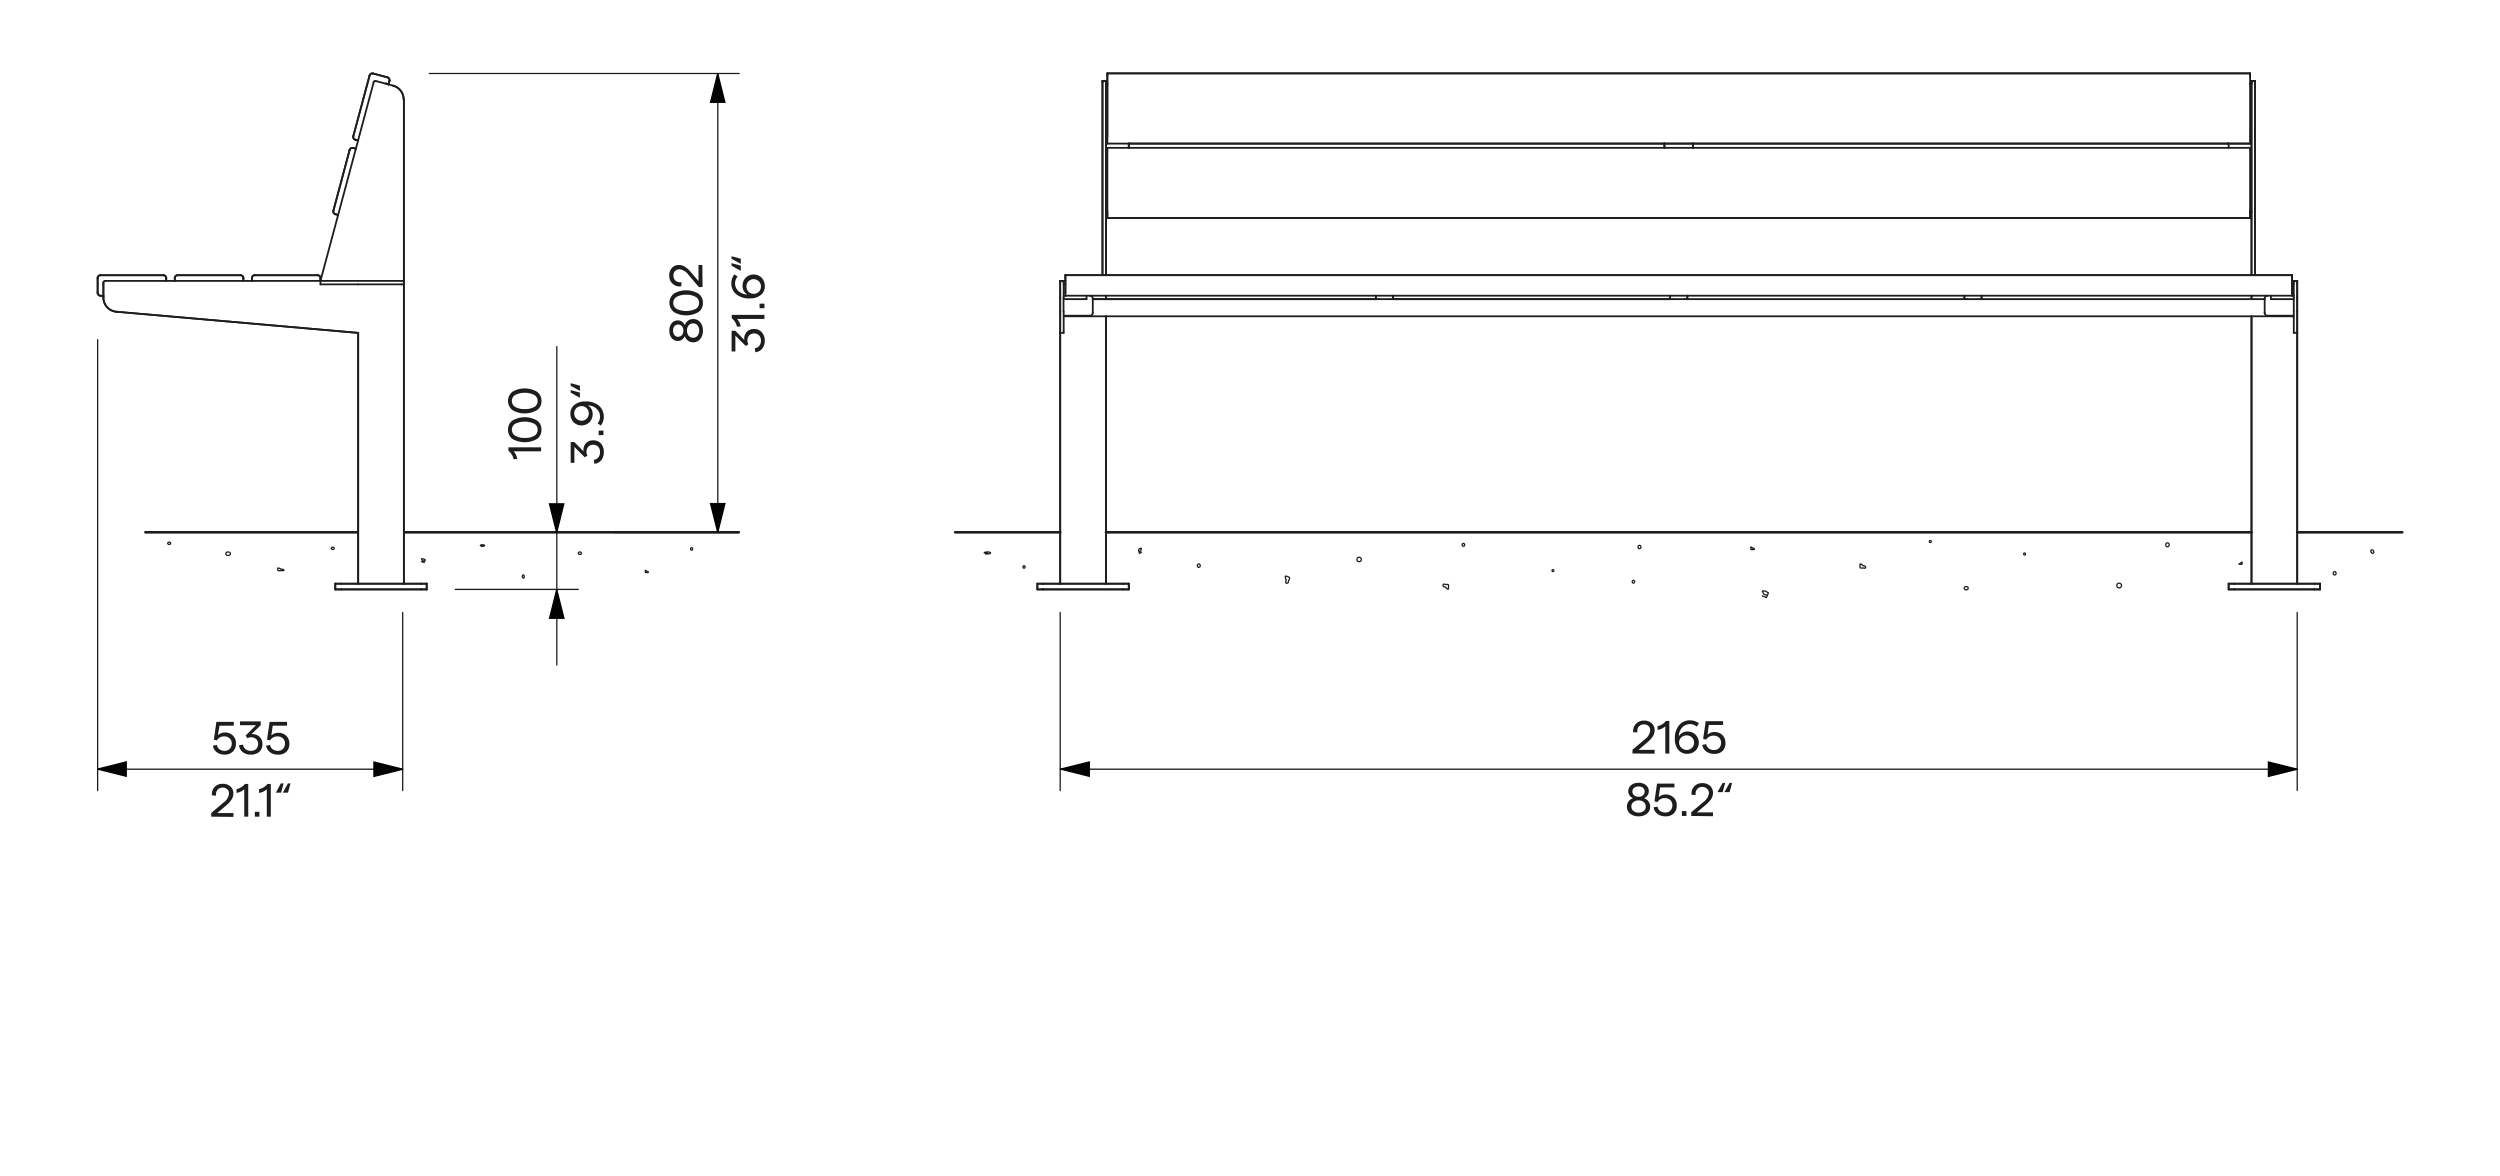<svg id="Vrstva_1" data-name="Vrstva 1" xmlns="http://www.w3.org/2000/svg" viewBox="0 0 481.89 226.77">
  <defs>
    <style>
      .cls-1, .cls-2, .cls-3 {
        fill: none;
        stroke: #1d1d1b;
        stroke-linecap: round;
        stroke-linejoin: round;
      }

      .cls-1, .cls-4 {
        stroke-width: 0.25px;
      }

      .cls-2 {
        stroke-width: 0.35px;
      }

      .cls-3 {
        stroke-width: 0.5px;
      }

      .cls-4 {
        fill: #010202;
        stroke: #010202;
        stroke-miterlimit: 10;
      }

      .cls-5 {
        isolation: isolate;
      }

      .cls-6 {
        fill: #1d1d1b;
      }
    </style>
  </defs>
  <line class="cls-1" x1="87.76" y1="113.61" x2="111.46" y2="113.61"/>
  <line class="cls-1" x1="87.73" y1="102.6" x2="107.33" y2="102.6"/>
  <path class="cls-1" d="M107.33,66.82v61.36"/>
  <line class="cls-1" x1="82.76" y1="14.17" x2="142.48" y2="14.17"/>
  <line class="cls-1" x1="138.36" y1="102.6" x2="138.36" y2="14.17"/>
  <line class="cls-2" x1="118.47" y1="102.6" x2="142.44" y2="102.6"/>
  <line class="cls-1" x1="18.82" y1="65.47" x2="18.82" y2="152.39"/>
  <line class="cls-1" x1="18.82" y1="148.27" x2="77.62" y2="148.27"/>
  <line class="cls-1" x1="77.62" y1="118.06" x2="77.62" y2="152.39"/>
  <line class="cls-3" x1="68.89" y1="102.6" x2="28.03" y2="102.6"/>
  <line class="cls-3" x1="142.39" y1="102.6" x2="78" y2="102.6"/>
  <line class="cls-2" x1="65.74" y1="112.51" x2="81.15" y2="112.51"/>
  <line class="cls-2" x1="19.93" y1="57.35" x2="19.93" y2="54.48"/>
  <line class="cls-2" x1="69.04" y1="64.17" x2="22.44" y2="60.09"/>
  <line class="cls-2" x1="20.26" y1="54.15" x2="61.77" y2="54.15"/>
  <line class="cls-2" x1="72.03" y1="15.85" x2="61.77" y2="54.15"/>
  <line class="cls-2" x1="72.44" y1="15.62" x2="75.81" y2="16.52"/>
  <line class="cls-2" x1="69.04" y1="64.17" x2="69.04" y2="112.51"/>
  <line class="cls-2" x1="77.85" y1="112.51" x2="77.85" y2="54.81"/>
  <line class="cls-2" x1="77.41" y1="54.81" x2="69.04" y2="54.81"/>
  <line class="cls-2" x1="61.77" y1="54.81" x2="69.04" y2="54.81"/>
  <path class="cls-2" d="M74.88,16.28v0h0"/>
  <line class="cls-2" x1="65.18" y1="41.44" x2="64.65" y2="41.29"/>
  <line class="cls-2" x1="19.93" y1="57.01" x2="19.38" y2="57.01"/>
  <path class="cls-2" d="M64.65,41.29a.54.54,0,0,1-.39-.67"/>
  <path class="cls-2" d="M67.39,28.92a.55.55,0,0,1,.68-.39"/>
  <line class="cls-2" x1="64.26" y1="40.62" x2="67.39" y2="28.92"/>
  <line class="cls-2" x1="68.07" y1="28.53" x2="68.6" y2="28.67"/>
  <line class="cls-2" x1="82.25" y1="113.61" x2="82.25" y2="112.51"/>
  <line class="cls-2" x1="81.15" y1="113.61" x2="65.74" y2="113.61"/>
  <path class="cls-2" d="M81.15,113.61h1.1"/>
  <path class="cls-2" d="M82.25,112.51h-1.1"/>
  <path class="cls-2" d="M64.63,113.61h1.11"/>
  <line class="cls-2" x1="64.63" y1="112.51" x2="64.63" y2="113.61"/>
  <path class="cls-2" d="M65.74,112.51H64.63"/>
  <path class="cls-2" d="M31.49,53.05a.55.55,0,0,1,.55.55"/>
  <path class="cls-2" d="M18.82,53.6a.55.55,0,0,1,.56-.55"/>
  <path class="cls-2" d="M19.38,57a.56.56,0,0,1-.56-.55"/>
  <line class="cls-2" x1="19.38" y1="53.05" x2="31.49" y2="53.05"/>
  <line class="cls-2" x1="32.04" y1="53.6" x2="32.04" y2="54.15"/>
  <line class="cls-2" x1="18.82" y1="53.6" x2="18.82" y2="56.46"/>
  <path class="cls-2" d="M22.44,60.09a2.74,2.74,0,0,1-2.51-2.74"/>
  <path class="cls-2" d="M19.93,54.48a.32.32,0,0,1,.33-.33"/>
  <path class="cls-2" d="M72,15.85a.34.34,0,0,1,.41-.23"/>
  <path class="cls-2" d="M75.81,16.52a2.77,2.77,0,0,1,2,2.66"/>
  <line class="cls-2" x1="77.85" y1="19.18" x2="77.85" y2="54.15"/>
  <line class="cls-2" x1="74.42" y1="16.09" x2="74.4" y2="16.15"/>
  <path class="cls-2" d="M61.22,53.05a.54.54,0,0,1,.55.55"/>
  <path class="cls-2" d="M48.56,53.6a.54.54,0,0,1,.55-.55"/>
  <line class="cls-2" x1="49.11" y1="53.05" x2="61.22" y2="53.05"/>
  <line class="cls-2" x1="61.77" y1="53.6" x2="61.77" y2="54.15"/>
  <line class="cls-2" x1="48.56" y1="53.6" x2="48.56" y2="54.15"/>
  <line class="cls-2" x1="77.85" y1="54.81" x2="77.85" y2="54.15"/>
  <path class="cls-2" d="M77.41,54.81h.44"/>
  <path class="cls-2" d="M77.85,54.15h-.44"/>
  <line class="cls-2" x1="61.77" y1="54.15" x2="77.41" y2="54.15"/>
  <line class="cls-2" x1="61.77" y1="54.15" x2="61.77" y2="54.81"/>
  <path class="cls-2" d="M46.35,53.05a.55.55,0,0,1,.56.55"/>
  <path class="cls-2" d="M33.69,53.6a.55.55,0,0,1,.55-.55"/>
  <line class="cls-2" x1="34.24" y1="53.05" x2="46.35" y2="53.05"/>
  <line class="cls-2" x1="46.91" y1="53.6" x2="46.91" y2="54.15"/>
  <line class="cls-2" x1="33.69" y1="53.6" x2="33.69" y2="54.15"/>
  <path class="cls-2" d="M71.24,14.56a.54.54,0,0,1,.67-.39"/>
  <path class="cls-2" d="M68.49,26.93a.56.56,0,0,1-.39-.67"/>
  <path class="cls-2" d="M74.68,14.91a.55.55,0,0,1,.39.67"/>
  <line class="cls-2" x1="68.1" y1="26.26" x2="71.24" y2="14.56"/>
  <line class="cls-2" x1="71.91" y1="14.17" x2="74.68" y2="14.91"/>
  <line class="cls-2" x1="75.07" y1="15.58" x2="74.9" y2="16.22"/>
  <line class="cls-2" x1="74.9" y1="16.22" x2="74.42" y2="16.09"/>
  <line class="cls-2" x1="68.49" y1="26.93" x2="69.03" y2="27.08"/>
  <line class="cls-2" x1="68.49" y1="26.93" x2="69.03" y2="27.08"/>
  <line class="cls-2" x1="75.07" y1="15.58" x2="74.9" y2="16.22"/>
  <line class="cls-2" x1="71.91" y1="14.17" x2="74.68" y2="14.91"/>
  <line class="cls-2" x1="68.1" y1="26.26" x2="71.24" y2="14.56"/>
  <path class="cls-2" d="M74.68,14.91a.55.55,0,0,1,.39.67"/>
  <path class="cls-2" d="M68.49,26.93a.56.56,0,0,1-.39-.67"/>
  <path class="cls-2" d="M71.24,14.56a.54.54,0,0,1,.67-.39"/>
  <line class="cls-2" x1="33.69" y1="53.6" x2="33.69" y2="54.15"/>
  <line class="cls-2" x1="46.91" y1="53.6" x2="46.91" y2="54.15"/>
  <line class="cls-2" x1="34.24" y1="53.05" x2="46.35" y2="53.05"/>
  <path class="cls-2" d="M33.69,53.6a.55.55,0,0,1,.55-.55"/>
  <path class="cls-2" d="M46.35,53.05a.55.55,0,0,1,.56.55"/>
  <line class="cls-2" x1="77.85" y1="54.81" x2="77.85" y2="54.15"/>
  <line class="cls-2" x1="48.56" y1="53.6" x2="48.56" y2="54.15"/>
  <line class="cls-2" x1="61.77" y1="53.6" x2="61.77" y2="54.15"/>
  <line class="cls-2" x1="49.11" y1="53.05" x2="61.22" y2="53.05"/>
  <path class="cls-2" d="M48.56,53.6a.54.54,0,0,1,.55-.55"/>
  <path class="cls-2" d="M61.22,53.05a.54.54,0,0,1,.55.55"/>
  <line class="cls-2" x1="77.85" y1="19.18" x2="77.85" y2="54.15"/>
  <path class="cls-2" d="M75.81,16.52a2.77,2.77,0,0,1,2,2.66"/>
  <path class="cls-2" d="M22.44,60.09a2.74,2.74,0,0,1-2.51-2.74"/>
  <line class="cls-2" x1="18.82" y1="53.6" x2="18.82" y2="56.46"/>
  <line class="cls-2" x1="32.04" y1="53.6" x2="32.04" y2="54.15"/>
  <line class="cls-2" x1="19.38" y1="53.05" x2="31.49" y2="53.05"/>
  <path class="cls-2" d="M19.38,57a.56.56,0,0,1-.56-.55"/>
  <path class="cls-2" d="M18.82,53.6a.55.55,0,0,1,.56-.55"/>
  <path class="cls-2" d="M31.49,53.05a.55.55,0,0,1,.55.55"/>
  <path class="cls-2" d="M65.74,112.51H64.63"/>
  <line class="cls-2" x1="64.63" y1="112.51" x2="64.63" y2="113.61"/>
  <path class="cls-2" d="M64.63,113.61h1.11"/>
  <path class="cls-2" d="M82.25,112.51h-1.1"/>
  <path class="cls-2" d="M81.15,113.61h1.1"/>
  <line class="cls-2" x1="81.15" y1="113.61" x2="65.74" y2="113.61"/>
  <line class="cls-2" x1="82.25" y1="113.61" x2="82.25" y2="112.51"/>
  <line class="cls-2" x1="68.07" y1="28.53" x2="68.6" y2="28.67"/>
  <line class="cls-2" x1="64.26" y1="40.62" x2="67.39" y2="28.92"/>
  <path class="cls-2" d="M67.39,28.92a.55.55,0,0,1,.68-.39"/>
  <path class="cls-2" d="M64.65,41.29a.54.54,0,0,1-.39-.67"/>
  <line class="cls-2" x1="19.93" y1="57.01" x2="19.38" y2="57.01"/>
  <line class="cls-2" x1="65.18" y1="41.44" x2="64.65" y2="41.29"/>
  <path class="cls-2" d="M74.88,16.28v0h0"/>
  <line class="cls-2" x1="77.85" y1="112.51" x2="77.85" y2="54.81"/>
  <line class="cls-2" x1="69.04" y1="64.17" x2="69.04" y2="112.51"/>
  <line class="cls-2" x1="69.04" y1="64.17" x2="22.44" y2="60.09"/>
  <line class="cls-2" x1="19.93" y1="57.35" x2="19.93" y2="54.48"/>
  <line class="cls-2" x1="65.74" y1="112.51" x2="81.15" y2="112.51"/>
  <line class="cls-1" x1="204.36" y1="148.27" x2="442.8" y2="148.27"/>
  <line class="cls-1" x1="442.8" y1="118.06" x2="442.8" y2="152.38"/>
  <line class="cls-1" x1="204.36" y1="118.06" x2="204.36" y2="152.39"/>
  <line class="cls-2" x1="213.18" y1="16.15" x2="213.45" y2="16.15"/>
  <line class="cls-2" x1="213.18" y1="40.94" x2="213.45" y2="40.94"/>
  <path class="cls-2" d="M437.08,60.86a.55.55,0,0,1-.55-.55"/>
  <path class="cls-2" d="M442.8,54.47v-.32h0"/>
  <path class="cls-2" d="M436.53,57.55a.55.55,0,0,1,.55-.55"/>
  <line class="cls-2" x1="442.8" y1="54.14" x2="442.14" y2="54.14"/>
  <path class="cls-2" d="M442.14,54.14h0v.32"/>
  <line class="cls-2" x1="442.8" y1="64.16" x2="442.14" y2="64.16"/>
  <line class="cls-3" x1="463.05" y1="102.6" x2="442.8" y2="102.6"/>
  <line class="cls-2" x1="442.8" y1="64.16" x2="442.8" y2="60.08"/>
  <line class="cls-3" x1="204.36" y1="102.6" x2="184.12" y2="102.6"/>
  <path class="cls-2" d="M442.8,60.08V57.34"/>
  <line class="cls-2" x1="213.45" y1="26.92" x2="213.45" y2="27.66"/>
  <line class="cls-2" x1="433.72" y1="26.92" x2="433.72" y2="27.66"/>
  <polyline class="cls-2" points="217.69 27.68 217.69 27.68 217.69 27.68 217.69 27.68"/>
  <polyline class="cls-2" points="326.39 27.68 326.39 27.68 326.39 27.68 326.39 27.68"/>
  <path class="cls-2" d="M433.72,27.68v0"/>
  <path class="cls-2" d="M213.45,27.66v0"/>
  <path class="cls-2" d="M213.45,26.25v.67"/>
  <path class="cls-2" d="M433.72,26.92v-.67"/>
  <line class="cls-2" x1="429.48" y1="27.68" x2="326.39" y2="27.68"/>
  <line class="cls-2" x1="320.78" y1="27.68" x2="217.69" y2="27.68"/>
  <line class="cls-2" x1="433.99" y1="40.83" x2="433.72" y2="40.83"/>
  <polyline class="cls-2" points="429.48 27.68 429.48 27.68 429.48 27.68 429.48 27.68"/>
  <polyline class="cls-2" points="320.78 27.68 320.78 27.68 320.78 27.68 320.78 27.68"/>
  <line class="cls-2" x1="213.45" y1="14.14" x2="433.72" y2="14.14"/>
  <path class="cls-2" d="M433.72,14.55v-.4h0"/>
  <path class="cls-2" d="M213.45,14.14h0v.4"/>
  <line class="cls-2" x1="433.72" y1="42.03" x2="213.45" y2="42.03"/>
  <polyline class="cls-2" points="213.45 42.03 213.45 42.03 213.45 42.04 213.45 42.04"/>
  <path class="cls-2" d="M433.72,42h0"/>
  <line class="cls-2" x1="433.72" y1="40.61" x2="433.72" y2="28.91"/>
  <line class="cls-2" x1="433.72" y1="42.03" x2="433.72" y2="41.28"/>
  <line class="cls-2" x1="213.45" y1="41.28" x2="213.45" y2="42.03"/>
  <line class="cls-2" x1="213.45" y1="28.91" x2="213.45" y2="40.61"/>
  <path class="cls-2" d="M433.72,28.91v-.4h0"/>
  <path class="cls-2" d="M213.45,28.5h0v.4"/>
  <path class="cls-2" d="M208.88,57.66h.55"/>
  <line class="cls-2" x1="209.43" y1="57.66" x2="209.43" y2="57"/>
  <line class="cls-2" x1="213.45" y1="40.83" x2="213.18" y2="40.83"/>
  <line class="cls-2" x1="217.58" y1="27.68" x2="217.58" y2="28.5"/>
  <line class="cls-2" x1="433.72" y1="40.94" x2="433.99" y2="40.94"/>
  <line class="cls-2" x1="433.72" y1="16.15" x2="433.99" y2="16.15"/>
  <line class="cls-2" x1="429.59" y1="28.5" x2="429.59" y2="27.68"/>
  <path class="cls-2" d="M441.92,61h0v-.08"/>
  <line class="cls-2" x1="212.51" y1="15.6" x2="213.18" y2="15.6"/>
  <path class="cls-2" d="M213.18,15.84V15.6h0"/>
  <path class="cls-2" d="M212.51,15.6h0v.24"/>
  <line class="cls-2" x1="434.65" y1="15.84" x2="434.65" y2="53.04"/>
  <line class="cls-2" x1="433.99" y1="15.6" x2="434.65" y2="15.6"/>
  <path class="cls-2" d="M434.65,15.84V15.6h0"/>
  <path class="cls-2" d="M434,15.6h0v.24"/>
  <path class="cls-2" d="M204.36,54.14h0v.32"/>
  <path class="cls-2" d="M205,54.47v-.32h0"/>
  <line class="cls-2" x1="205.03" y1="54.14" x2="204.36" y2="54.14"/>
  <line class="cls-2" x1="205.03" y1="64.16" x2="204.36" y2="64.16"/>
  <line class="cls-2" x1="204.36" y1="60.08" x2="204.36" y2="64.16"/>
  <path class="cls-2" d="M204.36,57.34v2.74"/>
  <line class="cls-2" x1="442.14" y1="57" x2="441.81" y2="57"/>
  <line class="cls-2" x1="437.74" y1="57" x2="437.74" y2="57.66"/>
  <path class="cls-2" d="M437.74,57.66h.55"/>
  <path class="cls-2" d="M447.21,112.51h-1.1"/>
  <path class="cls-2" d="M446.11,113.61h1.1"/>
  <line class="cls-2" x1="447.21" y1="113.61" x2="447.21" y2="112.51"/>
  <line class="cls-2" x1="446.11" y1="113.61" x2="430.69" y2="113.61"/>
  <path class="cls-2" d="M430.69,112.51h-1.1"/>
  <line class="cls-2" x1="429.59" y1="112.51" x2="429.59" y2="113.61"/>
  <path class="cls-2" d="M429.59,113.61h1.1"/>
  <path class="cls-2" d="M210.09,57a.55.55,0,0,1,.55.55"/>
  <path class="cls-2" d="M210.64,60.31a.55.55,0,0,1-.55.55"/>
  <path class="cls-2" d="M217.58,112.51h-1.1"/>
  <path class="cls-2" d="M216.48,113.61h1.1"/>
  <line class="cls-2" x1="217.58" y1="113.61" x2="217.58" y2="112.51"/>
  <line class="cls-2" x1="216.48" y1="113.61" x2="201.06" y2="113.61"/>
  <path class="cls-2" d="M201.06,112.51H200"/>
  <line class="cls-2" x1="199.96" y1="112.51" x2="199.96" y2="113.61"/>
  <path class="cls-2" d="M200,113.61h1.1"/>
  <path class="cls-2" d="M205.25,60.86v.08h0"/>
  <line class="cls-2" x1="213.18" y1="57.66" x2="213.18" y2="57"/>
  <line class="cls-2" x1="326.34" y1="28.5" x2="326.34" y2="27.68"/>
  <line class="cls-2" x1="320.83" y1="27.68" x2="320.83" y2="28.5"/>
  <line class="cls-2" x1="442.14" y1="54.8" x2="441.81" y2="54.8"/>
  <line class="cls-2" x1="442.8" y1="57.34" x2="442.8" y2="54.47"/>
  <line class="cls-2" x1="205.03" y1="54.14" x2="205.36" y2="54.14"/>
  <line class="cls-2" x1="204.36" y1="54.47" x2="204.36" y2="57.34"/>
  <path class="cls-2" d="M205.36,56.45V57h0"/>
  <path class="cls-2" d="M441.81,57h0v-.54"/>
  <path class="cls-2" d="M205.36,53h0v.54"/>
  <path class="cls-2" d="M441.81,53.59v-.54h0"/>
  <path class="cls-2" d="M324.69,57.66h.55"/>
  <line class="cls-2" x1="325.24" y1="57.66" x2="325.24" y2="57"/>
  <line class="cls-2" x1="321.93" y1="57" x2="321.93" y2="57.66"/>
  <path class="cls-2" d="M321.93,57.66h.55"/>
  <path class="cls-2" d="M381.4,57.66H382"/>
  <line class="cls-2" x1="381.96" y1="57.66" x2="381.96" y2="57"/>
  <line class="cls-2" x1="378.65" y1="57" x2="378.65" y2="57.66"/>
  <path class="cls-2" d="M378.65,57.66h.55"/>
  <path class="cls-2" d="M268,57.66h.55"/>
  <line class="cls-2" x1="268.52" y1="57.66" x2="268.52" y2="57"/>
  <line class="cls-2" x1="265.21" y1="57" x2="265.21" y2="57.66"/>
  <path class="cls-2" d="M265.21,57.66h.55"/>
  <line class="cls-2" x1="205.36" y1="54.8" x2="205.03" y2="54.8"/>
  <line class="cls-2" x1="205.36" y1="57" x2="205.03" y2="57"/>
  <line class="cls-2" x1="212.51" y1="53.04" x2="212.51" y2="15.84"/>
  <line class="cls-2" x1="321.93" y1="57.66" x2="268.52" y2="57.66"/>
  <line class="cls-2" x1="433.99" y1="57" x2="433.99" y2="57.66"/>
  <line class="cls-2" x1="441.81" y1="54.14" x2="442.14" y2="54.14"/>
  <line class="cls-2" x1="378.65" y1="57.66" x2="325.24" y2="57.66"/>
  <line class="cls-3" x1="433.99" y1="102.6" x2="213.18" y2="102.6"/>
  <line class="cls-2" x1="436.53" y1="60.31" x2="436.53" y2="57.55"/>
  <line class="cls-2" x1="442.14" y1="60.86" x2="437.08" y2="60.86"/>
  <line class="cls-2" x1="442.14" y1="60.08" x2="442.14" y2="64.16"/>
  <path class="cls-2" d="M442.14,57.34v2.74"/>
  <line class="cls-2" x1="442.14" y1="54.47" x2="442.14" y2="57.34"/>
  <line class="cls-2" x1="213.45" y1="14.55" x2="213.45" y2="26.25"/>
  <line class="cls-2" x1="433.72" y1="26.25" x2="433.72" y2="14.55"/>
  <line class="cls-2" x1="320.78" y1="27.68" x2="326.39" y2="27.68"/>
  <line class="cls-2" x1="429.48" y1="27.68" x2="433.72" y2="27.68"/>
  <line class="cls-2" x1="213.45" y1="27.68" x2="217.69" y2="27.68"/>
  <line class="cls-2" x1="204.36" y1="64.16" x2="204.36" y2="112.51"/>
  <line class="cls-2" x1="213.18" y1="112.51" x2="213.18" y2="60.97"/>
  <path class="cls-2" d="M213.45,40.61v.67"/>
  <path class="cls-2" d="M433.72,41.28v-.67"/>
  <line class="cls-2" x1="213.45" y1="28.5" x2="433.72" y2="28.5"/>
  <line class="cls-2" x1="205.03" y1="57.66" x2="208.88" y2="57.66"/>
  <line class="cls-2" x1="205.25" y1="60.97" x2="441.92" y2="60.97"/>
  <line class="cls-2" x1="436.53" y1="57.66" x2="381.96" y2="57.66"/>
  <line class="cls-2" x1="265.21" y1="57.66" x2="210.64" y2="57.66"/>
  <line class="cls-2" x1="213.18" y1="53.04" x2="213.18" y2="15.84"/>
  <line class="cls-2" x1="433.99" y1="60.97" x2="433.99" y2="112.51"/>
  <line class="cls-2" x1="442.8" y1="112.51" x2="442.8" y2="64.16"/>
  <line class="cls-2" x1="433.99" y1="15.84" x2="433.99" y2="53.04"/>
  <line class="cls-2" x1="205.03" y1="64.16" x2="205.03" y2="60.08"/>
  <path class="cls-2" d="M205,60.08V57.34"/>
  <line class="cls-2" x1="205.03" y1="57.34" x2="205.03" y2="54.47"/>
  <line class="cls-2" x1="438.29" y1="57.66" x2="442.14" y2="57.66"/>
  <line class="cls-2" x1="430.69" y1="112.51" x2="446.11" y2="112.51"/>
  <line class="cls-2" x1="210.09" y1="60.86" x2="205.03" y2="60.86"/>
  <line class="cls-2" x1="210.64" y1="57.55" x2="210.64" y2="60.31"/>
  <line class="cls-2" x1="201.06" y1="112.51" x2="216.48" y2="112.51"/>
  <line class="cls-2" x1="205.36" y1="53.59" x2="205.36" y2="56.45"/>
  <line class="cls-2" x1="441.81" y1="53.59" x2="441.81" y2="56.45"/>
  <line class="cls-2" x1="205.36" y1="53.04" x2="441.81" y2="53.04"/>
  <line class="cls-2" x1="205.36" y1="57" x2="441.81" y2="57"/>
  <line class="cls-2" x1="324.69" y1="57.66" x2="322.48" y2="57.66"/>
  <line class="cls-2" x1="381.4" y1="57.66" x2="379.2" y2="57.66"/>
  <line class="cls-2" x1="267.97" y1="57.66" x2="265.76" y2="57.66"/>
  <line class="cls-2" x1="205.36" y1="53.04" x2="441.81" y2="53.04"/>
  <line class="cls-2" x1="441.81" y1="53.59" x2="441.81" y2="56.45"/>
  <line class="cls-2" x1="205.36" y1="53.59" x2="205.36" y2="56.45"/>
  <line class="cls-2" x1="201.06" y1="112.51" x2="216.48" y2="112.51"/>
  <line class="cls-2" x1="430.69" y1="112.51" x2="446.11" y2="112.51"/>
  <line class="cls-2" x1="433.99" y1="15.84" x2="433.99" y2="53.04"/>
  <line class="cls-2" x1="442.8" y1="112.51" x2="442.8" y2="64.16"/>
  <line class="cls-2" x1="433.99" y1="60.97" x2="433.99" y2="112.51"/>
  <line class="cls-2" x1="213.18" y1="53.04" x2="213.18" y2="15.84"/>
  <line class="cls-2" x1="265.21" y1="57.66" x2="210.64" y2="57.66"/>
  <path class="cls-2" d="M433.72,41.28v-.67"/>
  <line class="cls-2" x1="213.18" y1="112.51" x2="213.18" y2="60.97"/>
  <line class="cls-2" x1="204.36" y1="64.16" x2="204.36" y2="112.51"/>
  <line class="cls-2" x1="429.48" y1="27.68" x2="433.72" y2="27.68"/>
  <line class="cls-2" x1="320.78" y1="27.68" x2="326.39" y2="27.68"/>
  <line class="cls-2" x1="213.45" y1="14.55" x2="213.45" y2="26.25"/>
  <line class="cls-2" x1="441.81" y1="54.14" x2="442.14" y2="54.14"/>
  <line class="cls-2" x1="433.99" y1="57" x2="433.99" y2="57.66"/>
  <line class="cls-2" x1="321.93" y1="57.66" x2="268.52" y2="57.66"/>
  <line class="cls-2" x1="212.51" y1="53.04" x2="212.51" y2="15.84"/>
  <line class="cls-2" x1="265.21" y1="57" x2="265.21" y2="57.66"/>
  <line class="cls-2" x1="268.52" y1="57.66" x2="268.52" y2="57"/>
  <line class="cls-2" x1="378.65" y1="57" x2="378.65" y2="57.66"/>
  <line class="cls-2" x1="381.96" y1="57.66" x2="381.96" y2="57"/>
  <line class="cls-2" x1="321.93" y1="57" x2="321.93" y2="57.66"/>
  <line class="cls-2" x1="325.24" y1="57.66" x2="325.24" y2="57"/>
  <path class="cls-2" d="M441.81,53.59v-.54h0"/>
  <path class="cls-2" d="M205.36,53h0v.54"/>
  <line class="cls-2" x1="204.36" y1="54.47" x2="204.36" y2="57.34"/>
  <line class="cls-2" x1="205.03" y1="54.14" x2="205.36" y2="54.14"/>
  <line class="cls-2" x1="442.8" y1="57.34" x2="442.8" y2="54.47"/>
  <line class="cls-2" x1="320.83" y1="27.68" x2="320.83" y2="28.5"/>
  <line class="cls-2" x1="326.34" y1="28.5" x2="326.34" y2="27.68"/>
  <line class="cls-2" x1="213.18" y1="57.66" x2="213.18" y2="57"/>
  <path class="cls-2" d="M200,113.61h1.1"/>
  <line class="cls-2" x1="199.96" y1="112.51" x2="199.96" y2="113.61"/>
  <path class="cls-2" d="M201.06,112.51H200"/>
  <line class="cls-2" x1="216.48" y1="113.61" x2="201.06" y2="113.61"/>
  <line class="cls-2" x1="217.58" y1="113.61" x2="217.58" y2="112.51"/>
  <path class="cls-2" d="M216.48,113.61h1.1"/>
  <path class="cls-2" d="M217.58,112.51h-1.1"/>
  <path class="cls-2" d="M429.59,113.61h1.1"/>
  <line class="cls-2" x1="429.59" y1="112.51" x2="429.59" y2="113.61"/>
  <path class="cls-2" d="M430.69,112.51h-1.1"/>
  <line class="cls-2" x1="446.11" y1="113.61" x2="430.69" y2="113.61"/>
  <line class="cls-2" x1="447.21" y1="113.61" x2="447.21" y2="112.51"/>
  <path class="cls-2" d="M446.11,113.61h1.1"/>
  <path class="cls-2" d="M447.21,112.51h-1.1"/>
  <path class="cls-2" d="M204.36,57.34v2.74"/>
  <line class="cls-2" x1="204.36" y1="60.08" x2="204.36" y2="64.16"/>
  <line class="cls-2" x1="205.03" y1="54.14" x2="204.36" y2="54.14"/>
  <path class="cls-2" d="M204.36,54.14h0v.32"/>
  <path class="cls-2" d="M434,15.6h0v.24"/>
  <path class="cls-2" d="M434.65,15.84V15.6h0"/>
  <line class="cls-2" x1="433.99" y1="15.6" x2="434.65" y2="15.6"/>
  <line class="cls-2" x1="434.65" y1="15.84" x2="434.65" y2="53.04"/>
  <path class="cls-2" d="M212.51,15.6h0v.24"/>
  <path class="cls-2" d="M213.18,15.84V15.6h0"/>
  <line class="cls-2" x1="212.51" y1="15.6" x2="213.18" y2="15.6"/>
  <line class="cls-2" x1="433.72" y1="16.15" x2="433.99" y2="16.15"/>
  <line class="cls-2" x1="433.72" y1="40.94" x2="433.99" y2="40.94"/>
  <line class="cls-2" x1="217.58" y1="27.68" x2="217.58" y2="28.5"/>
  <line class="cls-2" x1="213.45" y1="41.28" x2="213.45" y2="42.03"/>
  <line class="cls-2" x1="433.72" y1="42.03" x2="433.72" y2="41.28"/>
  <path class="cls-2" d="M433.72,42h0"/>
  <polyline class="cls-2" points="213.45 42.03 213.45 42.03 213.45 42.04 213.45 42.04"/>
  <line class="cls-2" x1="433.72" y1="42.03" x2="213.45" y2="42.03"/>
  <path class="cls-2" d="M213.45,14.14h0v.4"/>
  <path class="cls-2" d="M433.72,14.55v-.4h0"/>
  <line class="cls-2" x1="213.45" y1="14.14" x2="433.72" y2="14.14"/>
  <polyline class="cls-2" points="320.78 27.68 320.78 27.68 320.78 27.68 320.78 27.68"/>
  <polyline class="cls-2" points="429.48 27.68 429.48 27.68 429.48 27.68 429.48 27.68"/>
  <line class="cls-2" x1="320.78" y1="27.68" x2="217.69" y2="27.68"/>
  <line class="cls-2" x1="429.48" y1="27.68" x2="326.39" y2="27.68"/>
  <polyline class="cls-2" points="326.39 27.68 326.39 27.68 326.39 27.68 326.39 27.68"/>
  <polyline class="cls-2" points="217.69 27.68 217.69 27.68 217.69 27.68 217.69 27.68"/>
  <path class="cls-2" d="M442.8,60.08V57.34"/>
  <line class="cls-2" x1="442.8" y1="64.16" x2="442.8" y2="60.08"/>
  <line class="cls-2" x1="442.8" y1="54.14" x2="442.14" y2="54.14"/>
  <path class="cls-2" d="M442.8,54.47v-.32h0"/>
  <line class="cls-2" x1="213.18" y1="16.15" x2="213.45" y2="16.15"/>
  <line class="cls-2" x1="213.18" y1="40.94" x2="213.45" y2="40.94"/>
  <polyline class="cls-4" points="204.42 148.25 209.97 149.64 209.97 146.87 204.42 148.25"/>
  <polyline class="cls-4" points="442.8 148.27 437.25 149.66 437.25 146.88 442.8 148.27"/>
  <polyline class="cls-4" points="18.78 148.25 24.33 149.63 24.33 146.86 18.78 148.25"/>
  <polyline class="cls-4" points="77.63 148.27 72.08 149.66 72.08 146.88 77.63 148.27"/>
  <polyline class="cls-4" points="107.31 113.63 108.7 119.18 105.93 119.18 107.31 113.63"/>
  <polyline class="cls-4" points="107.3 102.66 105.91 97.12 108.68 97.12 107.3 102.66"/>
  <polyline class="cls-4" points="138.35 102.62 136.96 97.07 139.73 97.07 138.35 102.62"/>
  <polyline class="cls-4" points="138.34 14.17 139.73 19.72 136.96 19.72 138.34 14.17"/>
  <g class="cls-5">
    <path class="cls-6" d="M116.39,87.15a2.42,2.42,0,0,1-.49,1.55,1.88,1.88,0,0,1-1.32.7l-.12-.77a1.24,1.24,0,0,0,.87-.47,1.55,1.55,0,0,0,.33-1,1.49,1.49,0,0,0-.36-1.05,1.39,1.39,0,0,0-1.91,0,1.46,1.46,0,0,0-.34,1,1.28,1.28,0,0,0,.19.69l-.52.35-2-2v3.06H110v-4h.71L112.48,87a1.93,1.93,0,0,1,.43-1.53,1.81,1.81,0,0,1,1.45-.59,1.89,1.89,0,0,1,1.48.62A2.41,2.41,0,0,1,116.39,87.15Z"/>
    <path class="cls-6" d="M115.39,83.87V83h.93v.88Z"/>
    <path class="cls-6" d="M114.24,79.77a2.22,2.22,0,0,1-.6,1.6,2.19,2.19,0,0,1-3.09,0,2.3,2.3,0,0,1-.6-1.64,2.08,2.08,0,0,1,.79-1.7,3.18,3.18,0,0,1,2.09-.64,3.9,3.9,0,0,1,2.63.81,2.85,2.85,0,0,1,.36,3.82l-.64-.41a1.94,1.94,0,0,0,.48-1.31,2,2,0,0,0-.67-1.52,2.49,2.49,0,0,0-1.69-.63,1.65,1.65,0,0,1,.69.67A1.9,1.9,0,0,1,114.24,79.77Zm-3.15-1.09a1.42,1.42,0,0,0-.41,1,1.39,1.39,0,0,0,.41,1,1.47,1.47,0,0,0,1,.42,1.39,1.39,0,0,0,1-.41,1.43,1.43,0,0,0,.4-1,1.41,1.41,0,0,0-.4-1,1.39,1.39,0,0,0-1-.41A1.42,1.42,0,0,0,111.09,78.68Z"/>
    <path class="cls-6" d="M110,73.86l1.78.49v1l-1.78-1Zm0,1.33,1.78.49v1l-1.78-1Z"/>
  </g>
  <g class="cls-5">
    <path class="cls-6" d="M104.3,87H99a2.92,2.92,0,0,1,.71,1.5H99a2.78,2.78,0,0,0-1-1.62v-.65h6.3Z"/>
    <path class="cls-6" d="M104.37,82.83a2.08,2.08,0,0,1-.87,1.79,4.78,4.78,0,0,1-4.71,0,2.1,2.1,0,0,1-.86-1.79,2.06,2.06,0,0,1,.87-1.78,4.7,4.7,0,0,1,4.7,0A2.06,2.06,0,0,1,104.37,82.83Zm-.74,0a1.3,1.3,0,0,0-.66-1.16,4.34,4.34,0,0,0-3.64,0,1.35,1.35,0,0,0,0,2.33,3.54,3.54,0,0,0,1.83.41A3.5,3.5,0,0,0,103,84,1.29,1.29,0,0,0,103.63,82.83Z"/>
    <path class="cls-6" d="M104.37,77.28a2.05,2.05,0,0,1-.87,1.78,4.72,4.72,0,0,1-4.71,0,2.26,2.26,0,0,1,0-3.56,4.7,4.7,0,0,1,4.7,0A2.06,2.06,0,0,1,104.37,77.28Zm-.74,0a1.3,1.3,0,0,0-.66-1.16,4.24,4.24,0,0,0-3.64,0,1.35,1.35,0,0,0,0,2.33,3.55,3.55,0,0,0,1.83.4,3.51,3.51,0,0,0,1.82-.4A1.29,1.29,0,0,0,103.63,77.28Z"/>
  </g>
  <g class="cls-5">
    <path class="cls-6" d="M315.85,157.35a2.5,2.5,0,0,1-1.63-.51,1.67,1.67,0,0,1-.62-1.37,1.58,1.58,0,0,1,.32-1,1.65,1.65,0,0,1,.86-.6,1.65,1.65,0,0,1-.67-.55,1.31,1.31,0,0,1-.25-.77,1.5,1.5,0,0,1,.54-1.2,2.16,2.16,0,0,1,1.45-.46,2.12,2.12,0,0,1,1.43.46,1.5,1.5,0,0,1,.54,1.2,1.32,1.32,0,0,1-.26.77,1.45,1.45,0,0,1-.67.55,1.61,1.61,0,0,1,.86.6,1.59,1.59,0,0,1,.33,1,1.71,1.71,0,0,1-.62,1.37A2.45,2.45,0,0,1,315.85,157.35Zm0-.71a1.58,1.58,0,0,0,1-.32,1.09,1.09,0,0,0,.38-.86,1.07,1.07,0,0,0-.38-.85,1.53,1.53,0,0,0-1-.33,1.54,1.54,0,0,0-1,.33,1,1,0,0,0-.39.85,1.06,1.06,0,0,0,.39.86A1.6,1.6,0,0,0,315.85,156.64Zm0-3.06a1.25,1.25,0,0,0,.84-.27,1,1,0,0,0,.33-.72.9.9,0,0,0-.31-.72,1.3,1.3,0,0,0-.86-.27,1.34,1.34,0,0,0-.88.27.87.87,0,0,0-.31.72.91.91,0,0,0,.33.72A1.32,1.32,0,0,0,315.85,153.58Z"/>
    <path class="cls-6" d="M321,157.35a2.4,2.4,0,0,1-1.52-.47,1.87,1.87,0,0,1-.74-1.26l.76-.14a1.25,1.25,0,0,0,.49.83,1.63,1.63,0,0,0,1,.31,1.29,1.29,0,0,0,1-.4,1.42,1.42,0,0,0,.37-1,1.37,1.37,0,0,0-.39-1,1.49,1.49,0,0,0-1.07-.38,1.57,1.57,0,0,0-1.4.76l-.59-.13.49-3.43h3.36v.73H320l-.28,1.89a2.27,2.27,0,0,1,.6-.38,2,2,0,0,1,.7-.14,2.17,2.17,0,0,1,1.58.58,2,2,0,0,1,.6,1.53,2.09,2.09,0,0,1-.6,1.57A2.16,2.16,0,0,1,321,157.35Z"/>
    <path class="cls-6" d="M324.19,156.35h.88v.93h-.88Z"/>
    <path class="cls-6" d="M326,157.28v-.71l2.37-2a2.46,2.46,0,0,0,1.05-1.73A1.13,1.13,0,0,0,329,152a1.19,1.19,0,0,0-.87-.31,1.21,1.21,0,0,0-1,.43,1.44,1.44,0,0,0-.28,1.13l-.79-.06a2,2,0,0,1,.51-1.61,2,2,0,0,1,1.57-.62,2.12,2.12,0,0,1,1.49.52,1.78,1.78,0,0,1,.56,1.37,2.2,2.2,0,0,1-.33,1.13,5.26,5.26,0,0,1-1.07,1.16l-1.71,1.45h3.11v.74Z"/>
    <path class="cls-6" d="M332.54,150.91l-.49,1.78h-1l1-1.78Zm1.33,0-.48,1.78h-1l1-1.78Z"/>
  </g>
  <g class="cls-5">
    <path class="cls-6" d="M314.67,145.24v-.72l2.36-2a2.43,2.43,0,0,0,1.06-1.73,1.11,1.11,0,0,0-.33-.84,1.22,1.22,0,0,0-.88-.32,1.26,1.26,0,0,0-1,.43,1.47,1.47,0,0,0-.27,1.13l-.8-.05a2,2,0,0,1,2.08-2.24,2.13,2.13,0,0,1,1.49.52,1.76,1.76,0,0,1,.56,1.37,2.17,2.17,0,0,1-.33,1.13,5.18,5.18,0,0,1-1.06,1.16l-1.71,1.46h3.1v.74Z"/>
    <path class="cls-6" d="M321,145.24V140a2.84,2.84,0,0,1-1.49.7v-.73a2.83,2.83,0,0,0,1.62-1h.64v6.3Z"/>
    <path class="cls-6" d="M325.22,141a2.23,2.23,0,0,1,1.6.61,2.17,2.17,0,0,1,0,3.08,2.27,2.27,0,0,1-1.64.61,2.11,2.11,0,0,1-1.7-.79,3.2,3.2,0,0,1-.64-2.09,3.89,3.89,0,0,1,.81-2.63,2.66,2.66,0,0,1,2.11-.94,2.73,2.73,0,0,1,1.72.58l-.42.64a1.92,1.92,0,0,0-1.31-.49,2,2,0,0,0-1.52.67,2.53,2.53,0,0,0-.62,1.7,1.57,1.57,0,0,1,.66-.69A1.9,1.9,0,0,1,325.22,141Zm-1.09,3.15a1.42,1.42,0,0,0,1,.41,1.39,1.39,0,0,0,1-.41,1.44,1.44,0,0,0,.42-1,1.37,1.37,0,0,0-.41-1,1.55,1.55,0,0,0-2.08,0,1.37,1.37,0,0,0-.41,1A1.39,1.39,0,0,0,324.13,144.16Z"/>
    <path class="cls-6" d="M330.39,145.31a2.41,2.41,0,0,1-1.53-.48,1.91,1.91,0,0,1-.74-1.26l.77-.13a1.25,1.25,0,0,0,.49.82,1.54,1.54,0,0,0,1,.31,1.34,1.34,0,0,0,1-.39,1.48,1.48,0,0,0,.37-1,1.38,1.38,0,0,0-.39-1,1.5,1.5,0,0,0-1.08-.38,1.58,1.58,0,0,0-1.39.76l-.6-.13.5-3.42h3.35v.72h-2.75l-.27,1.89a2.09,2.09,0,0,1,1.3-.52,2.21,2.21,0,0,1,1.58.58,2.08,2.08,0,0,1,.59,1.54,2.15,2.15,0,0,1-.59,1.57A2.22,2.22,0,0,1,330.39,145.31Z"/>
  </g>
  <g>
    <path class="cls-6" d="M147.42,65.64a2.42,2.42,0,0,1-.5,1.55,1.88,1.88,0,0,1-1.32.7l-.12-.77a1.26,1.26,0,0,0,.88-.47,1.6,1.6,0,0,0,.32-1,1.49,1.49,0,0,0-.36-1,1.39,1.39,0,0,0-1.91,0,1.46,1.46,0,0,0-.34,1,1.29,1.29,0,0,0,.2.69l-.52.35-2-2v3.06h-.73v-4h.71l1.74,1.79a1.94,1.94,0,0,1,.44-1.53,1.79,1.79,0,0,1,1.44-.59,1.86,1.86,0,0,1,1.48.62A2.42,2.42,0,0,1,147.42,65.64Z"/>
    <path class="cls-6" d="M147.35,61.47h-5.28a2.8,2.8,0,0,1,.7,1.49h-.72a2.83,2.83,0,0,0-1-1.62v-.65h6.3Z"/>
    <path class="cls-6" d="M146.41,59.41v-.88h.94v.88Z"/>
    <path class="cls-6" d="M143.13,55.14a2.22,2.22,0,0,1,.6-1.6,2.21,2.21,0,0,1,3.09,0,2.32,2.32,0,0,1,.6,1.64,2.08,2.08,0,0,1-.79,1.7,3.18,3.18,0,0,1-2.09.64,3.94,3.94,0,0,1-2.63-.8,2.67,2.67,0,0,1-.94-2.11,2.71,2.71,0,0,1,.58-1.72l.64.41a2,2,0,0,0,.18,2.83,2.49,2.49,0,0,0,1.7.63,1.65,1.65,0,0,1-.69-.67A1.9,1.9,0,0,1,143.13,55.14Zm3.15,1.09a1.41,1.41,0,0,0,.4-1,1.39,1.39,0,0,0-.4-1,1.47,1.47,0,0,0-1-.42,1.39,1.39,0,0,0-1,.41,1.43,1.43,0,0,0-.4,1,1.41,1.41,0,0,0,.4,1,1.35,1.35,0,0,0,1,.41A1.38,1.38,0,0,0,146.28,56.23Z"/>
    <path class="cls-6" d="M141,49.39l1.79.48v1l-1.79-1Zm0,1.33,1.79.49v1l-1.79-1Z"/>
  </g>
  <g>
    <path class="cls-6" d="M135.49,63.72a2.43,2.43,0,0,1-.52,1.63,1.66,1.66,0,0,1-1.36.63,1.6,1.6,0,0,1-1-.32,1.75,1.75,0,0,1-.61-.87,1.6,1.6,0,0,1-.55.68,1.29,1.29,0,0,1-.77.25,1.51,1.51,0,0,1-1.2-.54,2.24,2.24,0,0,1-.46-1.46,2.14,2.14,0,0,1,.46-1.42,1.51,1.51,0,0,1,1.2-.54,1.34,1.34,0,0,1,.78.25,1.52,1.52,0,0,1,.54.68,1.75,1.75,0,0,1,.61-.87,1.6,1.6,0,0,1,1-.32,1.66,1.66,0,0,1,1.36.62A2.42,2.42,0,0,1,135.49,63.72Zm-3.77,0a1.25,1.25,0,0,0-.27-.84.94.94,0,0,0-.72-.32.87.87,0,0,0-.72.31,1.27,1.27,0,0,0-.27.85,1.32,1.32,0,0,0,.27.88.88.88,0,0,0,.72.32,1,1,0,0,0,.72-.33A1.33,1.33,0,0,0,131.72,63.72Zm3.06,0a1.49,1.49,0,0,0-.33-1,1,1,0,0,0-.85-.38,1.06,1.06,0,0,0-.86.38,1.54,1.54,0,0,0-.32,1,1.61,1.61,0,0,0,.32,1,1.09,1.09,0,0,0,.86.38,1.07,1.07,0,0,0,.85-.38A1.56,1.56,0,0,0,134.78,63.73Z"/>
    <path class="cls-6" d="M135.49,58.38a2.05,2.05,0,0,1-.87,1.78,4.72,4.72,0,0,1-4.71,0,2.26,2.26,0,0,1,0-3.57,4.68,4.68,0,0,1,4.69,0A2.07,2.07,0,0,1,135.49,58.38Zm-.74,0a1.28,1.28,0,0,0-.67-1.16,3.47,3.47,0,0,0-1.81-.41,3.54,3.54,0,0,0-1.83.41,1.3,1.3,0,0,0-.67,1.16,1.28,1.28,0,0,0,.67,1.17,4.34,4.34,0,0,0,3.64,0A1.28,1.28,0,0,0,134.75,58.38Z"/>
    <path class="cls-6" d="M135.42,55.33h-.72l-2-2.36a2.43,2.43,0,0,0-1.73-1.06,1.11,1.11,0,0,0-.84.33,1.22,1.22,0,0,0-.32.88,1.26,1.26,0,0,0,.43,1,1.52,1.52,0,0,0,1.13.28l-.05.79A2,2,0,0,1,129,53.13a2.13,2.13,0,0,1,.52-1.49,1.76,1.76,0,0,1,1.37-.56,2.17,2.17,0,0,1,1.13.33,5.18,5.18,0,0,1,1.16,1.06l1.46,1.71v-3.1h.74Z"/>
  </g>
  <g>
    <path class="cls-6" d="M40.72,157.42v-.72l2.36-2a2.43,2.43,0,0,0,1.06-1.73,1.11,1.11,0,0,0-.33-.84,1.39,1.39,0,0,0-1.89.11,1.52,1.52,0,0,0-.28,1.13l-.79-.06a2,2,0,0,1,.51-1.61,2.06,2.06,0,0,1,1.57-.62,2.13,2.13,0,0,1,1.49.52,1.76,1.76,0,0,1,.56,1.37,2.17,2.17,0,0,1-.33,1.13,5.18,5.18,0,0,1-1.06,1.16l-1.71,1.46H45v.74Z"/>
    <path class="cls-6" d="M47.08,157.42v-5.28a2.92,2.92,0,0,1-1.49.7v-.73a2.8,2.8,0,0,0,1.62-1h.64v6.31Z"/>
    <path class="cls-6" d="M49.13,156.48H50v.94h-.88Z"/>
    <path class="cls-6" d="M51.43,157.42v-5.28a2.91,2.91,0,0,1-1.5.7v-.73a2.74,2.74,0,0,0,1.62-1h.65v6.31Z"/>
    <path class="cls-6" d="M54.67,151l-.49,1.79h-1l.95-1.79ZM56,151l-.49,1.79h-1l1-1.79Z"/>
  </g>
  <g>
    <path class="cls-6" d="M43.31,145.46a2.4,2.4,0,0,1-1.52-.47,1.92,1.92,0,0,1-.75-1.26l.77-.14a1.25,1.25,0,0,0,.49.83,1.62,1.62,0,0,0,1,.31,1.31,1.31,0,0,0,1-.4,1.42,1.42,0,0,0,.37-1,1.37,1.37,0,0,0-.39-1,1.5,1.5,0,0,0-1.08-.38,1.56,1.56,0,0,0-1.39.76l-.59-.13.49-3.43h3.36v.73H42.31L42,141.71a2.12,2.12,0,0,1,.6-.38,2,2,0,0,1,.7-.14,2.17,2.17,0,0,1,1.58.58,2,2,0,0,1,.6,1.53,2.09,2.09,0,0,1-.6,1.57A2.17,2.17,0,0,1,43.31,145.46Z"/>
    <path class="cls-6" d="M48.33,145.46a2.39,2.39,0,0,1-1.54-.49,1.89,1.89,0,0,1-.71-1.32l.78-.12a1.22,1.22,0,0,0,.47.87,1.53,1.53,0,0,0,1,.33,1.49,1.49,0,0,0,1.05-.36,1.4,1.4,0,0,0,0-1.91,1.46,1.46,0,0,0-1-.34,1.28,1.28,0,0,0-.69.19l-.35-.52,2-2H46.26v-.73h4v.71l-1.79,1.75A1.93,1.93,0,0,1,50,142a1.85,1.85,0,0,1,.59,1.45,1.92,1.92,0,0,1-.62,1.48A2.44,2.44,0,0,1,48.33,145.46Z"/>
    <path class="cls-6" d="M53.57,145.46a2.4,2.4,0,0,1-1.52-.47,1.92,1.92,0,0,1-.75-1.26l.77-.14a1.25,1.25,0,0,0,.49.83,1.62,1.62,0,0,0,1,.31,1.31,1.31,0,0,0,1-.4,1.42,1.42,0,0,0,.37-1,1.37,1.37,0,0,0-.39-1,1.5,1.5,0,0,0-1.08-.38,1.56,1.56,0,0,0-1.39.76l-.6-.13.5-3.43h3.36v.73H52.57l-.27,1.89a2.12,2.12,0,0,1,.6-.38,2,2,0,0,1,.7-.14,2.17,2.17,0,0,1,1.58.58,2,2,0,0,1,.6,1.53,2.09,2.09,0,0,1-.6,1.57A2.17,2.17,0,0,1,53.57,145.46Z"/>
  </g>
  <ellipse class="cls-1" cx="231.07" cy="109.03" rx="0.28" ry="0.33"/>
  <ellipse class="cls-1" cx="197.39" cy="109.28" rx="0.2" ry="0.24"/>
  <ellipse class="cls-1" cx="261.98" cy="107.84" rx="0.43" ry="0.43"/>
  <ellipse class="cls-1" cx="450.02" cy="110.51" rx="0.28" ry="0.32"/>
  <ellipse class="cls-1" cx="299.34" cy="109.99" rx="0.18" ry="0.2"/>
  <path class="cls-1" d="M219.63,106.27c.28.14.39-.57.39-.57h-.29l-.29.29.19.69.39-.24"/>
  <path class="cls-1" d="M248.31,112.32a1.88,1.88,0,0,1,.14-.51c.08-.2.16-.27.13-.38s-.14-.23-.56-.35c-.16-.06-.23,0-.25,0s-.05.34.15.67c-.11.33-.09.6,0,.66a.29.29,0,0,0,.16,0A.33.33,0,0,0,248.31,112.32Z"/>
  <path class="cls-1" d="M431.67,108.77a.83.83,0,0,1,.25,0c.11,0,.15,0,.2,0s.08-.1.06-.3,0-.11,0-.11-.16,0-.28.17-.29.06-.3.13a.19.19,0,0,0,0,.07A.1.1,0,0,0,431.67,108.77Z"/>
  <ellipse class="cls-1" cx="379" cy="113.38" rx="0.39" ry="0.32"/>
  <ellipse class="cls-1" cx="316.02" cy="105.44" rx="0.28" ry="0.33"/>
  <ellipse class="cls-1" cx="314.85" cy="112.13" rx="0.24" ry="0.27"/>
  <ellipse class="cls-1" cx="457.28" cy="106.34" rx="0.26" ry="0.36" transform="translate(7.76 241.77) rotate(-29.86)"/>
  <ellipse class="cls-1" cx="282.08" cy="105.02" rx="0.24" ry="0.28"/>
  <path class="cls-1" d="M190.33,106.61l-.34.17a1.79,1.79,0,0,0,.34,0c.33,0,.61-.09.61-.2s-.28-.19-.61-.19-.62.08-.62.19Z"/>
  <ellipse class="cls-1" cx="372.07" cy="104.38" rx="0.18" ry="0.21"/>
  <path class="cls-1" d="M338.09,105.94a1.87,1.87,0,0,0-.3,0c-.13,0-.18,0-.23,0s-.1-.12-.08-.36a.16.16,0,0,1,0-.13c.06,0,.19,0,.33.21.2,0,.35.08.35.15s0,.06,0,.09S338.11,105.94,338.09,105.94Z"/>
  <path class="cls-1" d="M278.33,112.58a1.52,1.52,0,0,0,.45.08c.19,0,.27,0,.34,0s.13.23.08.68c0,.17-.06.22-.08.24s-.28-.1-.47-.42c-.3,0-.5-.17-.51-.31a.33.33,0,0,1,.05-.16A.28.28,0,0,1,278.33,112.58Z"/>
  <path class="cls-1" d="M340.49,114.65c-.55.18-.79-.73-.79-.73h.58l.59.37-.38.89-.79-.31"/>
  <path class="cls-1" d="M359.44,109.54a1.39,1.39,0,0,0-.45-.05c-.19,0-.27,0-.35,0s-.14-.19-.11-.58c0-.15,0-.2.06-.21s.28.07.49.34c.3,0,.51.11.52.23a.24.24,0,0,1,0,.14A.29.29,0,0,1,359.44,109.54Z"/>
  <ellipse class="cls-1" cx="390.25" cy="106.79" rx="0.18" ry="0.21"/>
  <ellipse class="cls-1" cx="417.79" cy="105.02" rx="0.33" ry="0.38"/>
  <ellipse class="cls-1" cx="408.48" cy="112.87" rx="0.46" ry="0.45"/>
  <ellipse class="cls-1" cx="111.77" cy="106.64" rx="0.25" ry="0.29" transform="translate(-7.2 205.18) rotate(-83.29)"/>
  <ellipse class="cls-1" cx="43.97" cy="106.73" rx="0.45" ry="0.34"/>
  <ellipse class="cls-1" cx="64.14" cy="105.7" rx="0.29" ry="0.22"/>
  <path class="cls-1" d="M54.54,110a3,3,0,0,0-.5,0c-.2,0-.29,0-.37,0s-.16-.12-.13-.37c0-.1,0-.13.07-.14s.31.05.54.22c.33,0,.56.08.57.15a.1.1,0,0,1,0,.09A.42.42,0,0,1,54.54,110Z"/>
  <ellipse class="cls-1" cx="100.87" cy="111.13" rx="0.18" ry="0.31" transform="translate(-8.87 8.75) rotate(-4.76)"/>
  <path class="cls-1" d="M81.74,108.12c-.34.1-.49-.4-.49-.4h.37l.36.21-.24.48-.49-.16"/>
  <ellipse class="cls-1" cx="32.61" cy="104.73" rx="0.29" ry="0.22"/>
  <ellipse class="cls-1" cx="133.31" cy="105.81" rx="0.2" ry="0.24"/>
  <path class="cls-1" d="M124.91,110.36a.81.81,0,0,0-.25,0c-.11,0-.15,0-.2,0s-.08-.1-.06-.3,0-.1,0-.11.16,0,.28.18.29.06.3.12a.19.19,0,0,1,0,.07A.15.15,0,0,1,124.91,110.36Z"/>
  <path class="cls-1" d="M93,105.18l-.23.13.23,0c.23,0,.42-.07.42-.15S93.23,105,93,105s-.42.07-.42.15Z"/>
</svg>
